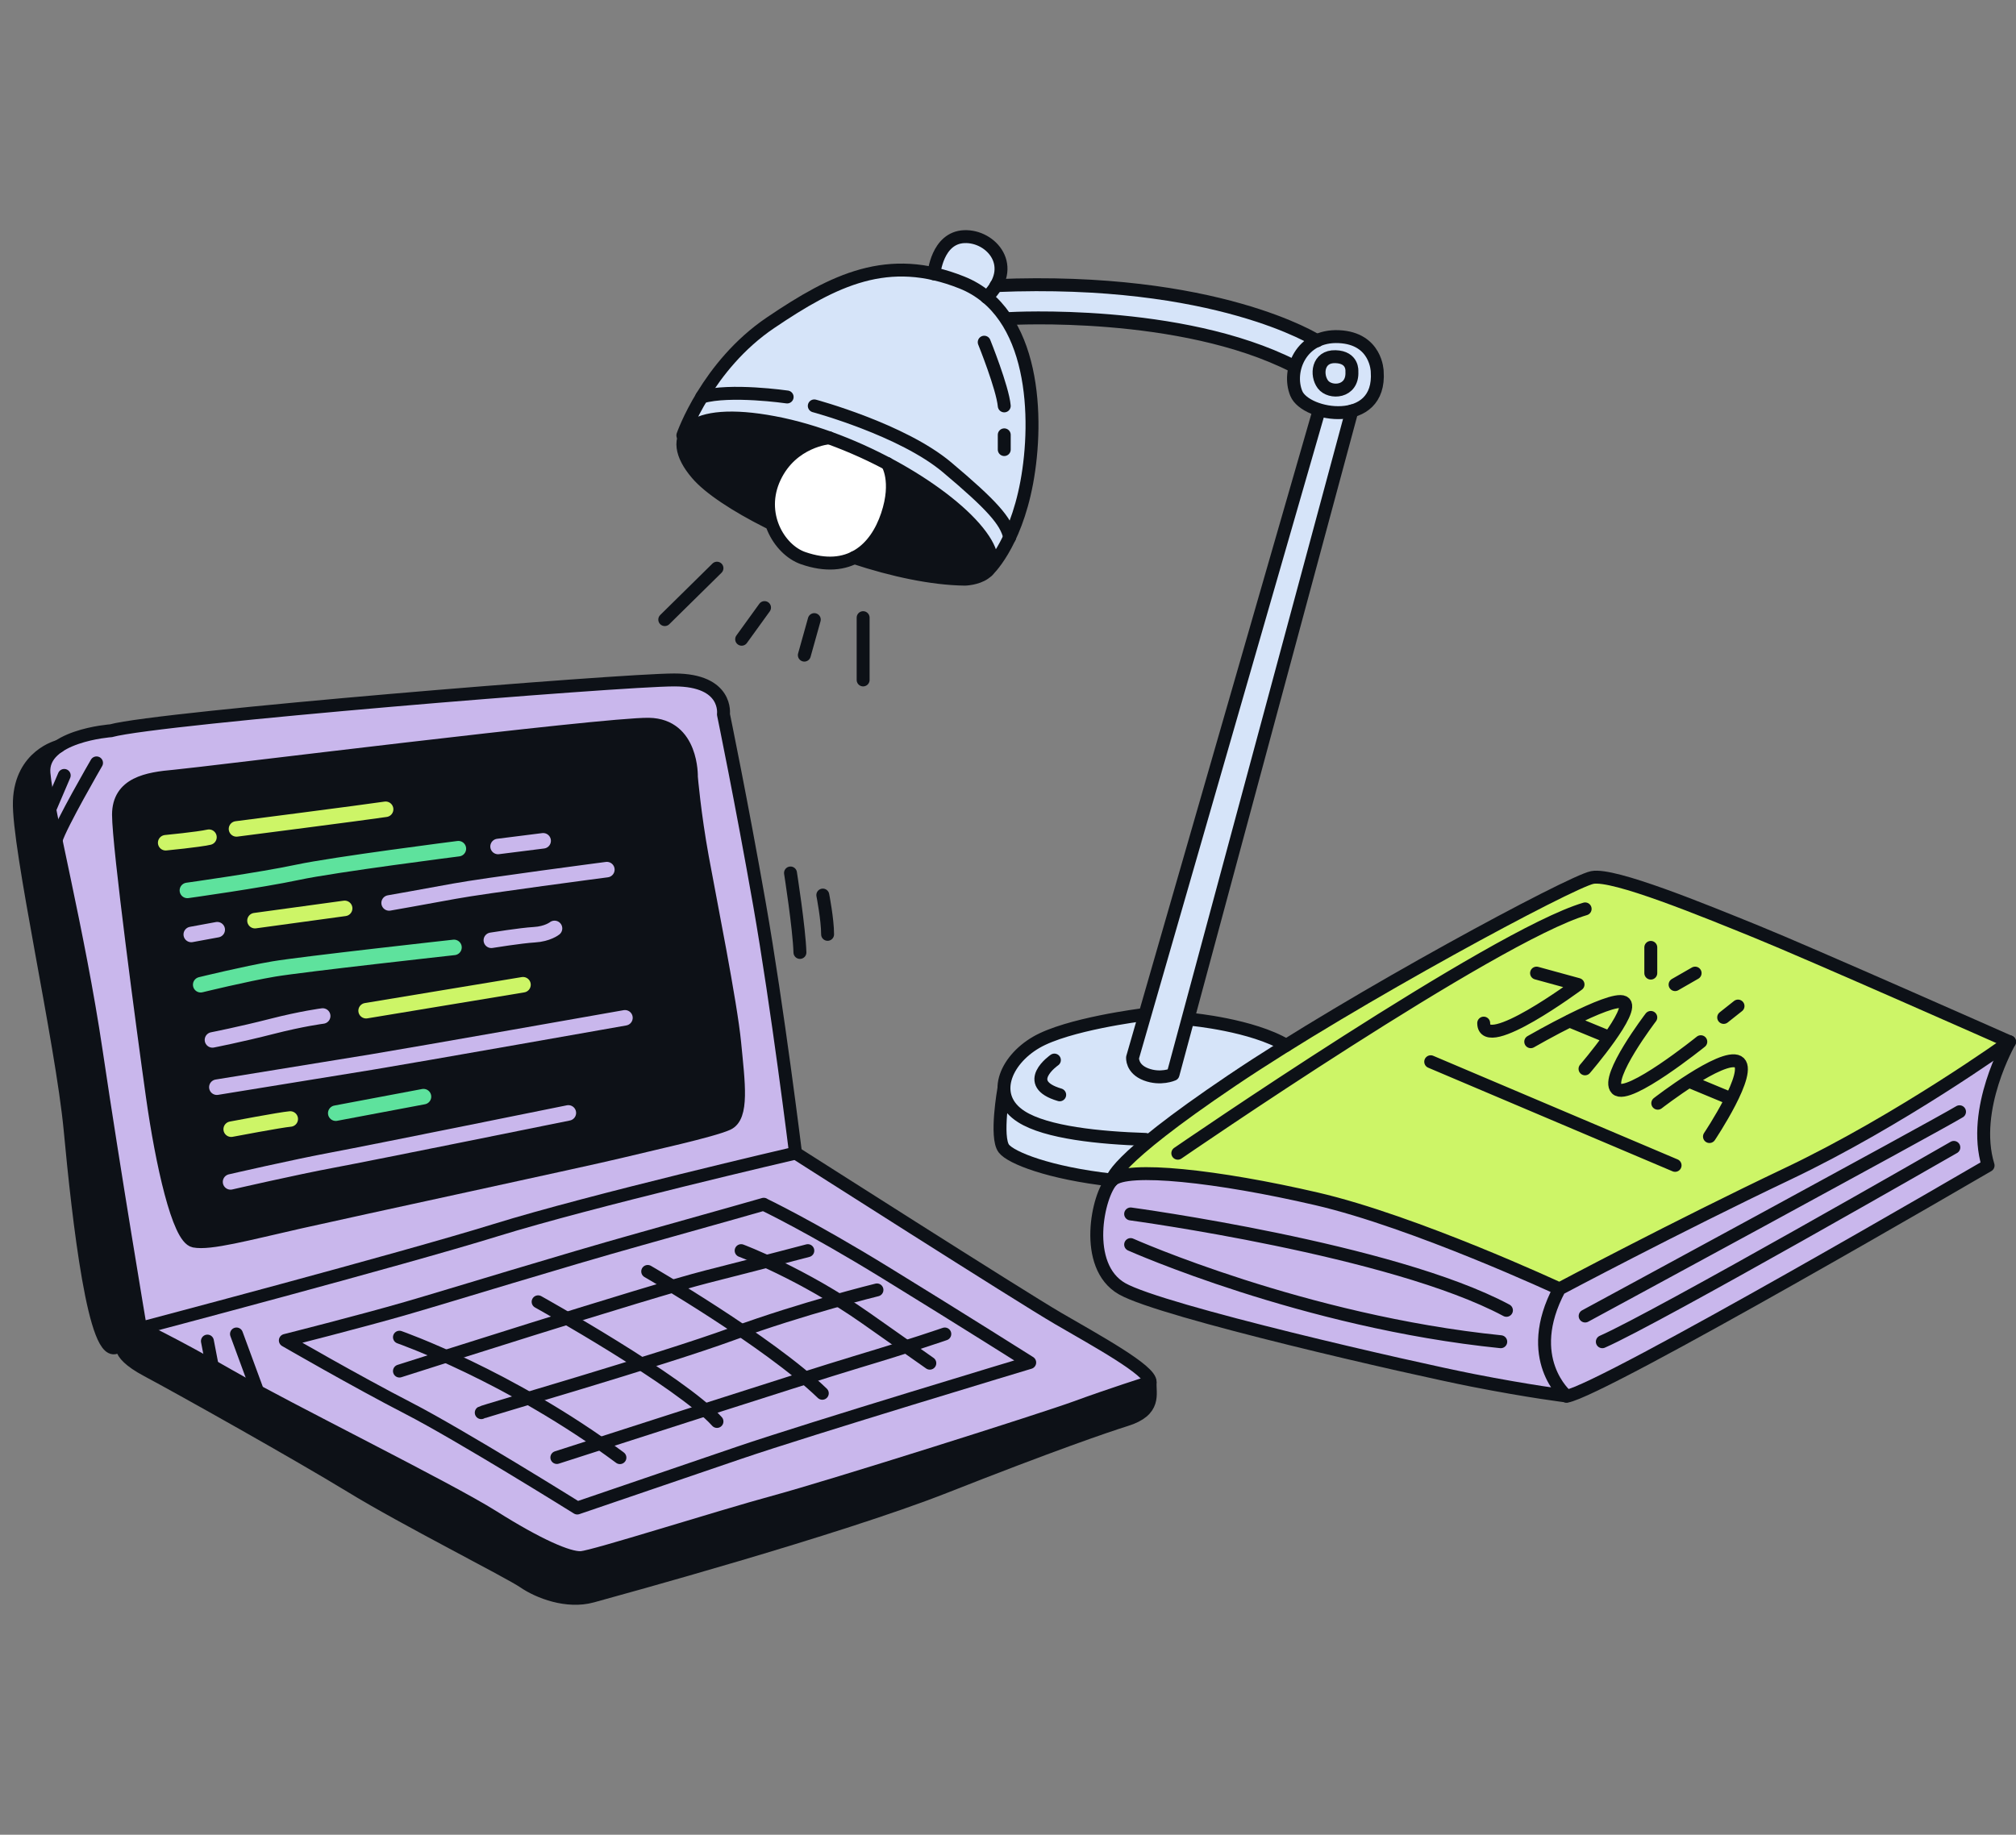 <svg width="156" height="142" fill="none" xmlns="http://www.w3.org/2000/svg"><rect width="100%" height="100%" fill="#808080" stroke="none"/><path d="M61.57 89.246s-1.39-11.28-2.79-19.26c-1.39-7.98-2.79-14.7-2.79-14.7s.38-2.66-3.8-2.66-39.85 2.91-43.59 3.93c0 0-2.52.18-4.05 1.21 0 0-2.91.69-3.04 4.24-.13 3.55 3.29 18.63 3.93 25.47.64 6.84 1.9 18.119 3.67 16.729.19-.15-.47.4 2.26 1.85 2.74 1.46 11.75 6.52 15.83 9.01 4.08 2.5 12.18 6.58 13.33 7.37 1.16.79 3.35 1.64 5.3 1.1 1.95-.55 18.94-5.18 27.28-8.46 8.34-3.29 12.53-4.72 14-5.18 2.37-.73 1.83-2.01 1.89-2.92.06-.91-4.2-3.23-7.12-4.93-2.92-1.7-20.3-12.79-20.3-12.79" fill="#C9B7EC"/><path d="m61.17 67.565.73 6.15c-.06-1.89-.73-6.15-.73-6.15zM64.03 72.315c0-1.16-.37-3.04-.37-3.04l.37 3.04zM155.5 80.625s-15.48-6.86-19.57-8.52c-4.09-1.66-11.06-4.53-12.72-4.2-1.66.33-18.36 9.29-27.87 15.7-8.84 5.96-9.27 7.53-9.29 7.72v.02c-1.11 1.11-2.32 6.64.77 8.4 3.09 1.76 22.56 6.19 27.09 7.08 4.53.89 7.3 1.22 7.3 1.22 2.76-.44 32.62-17.86 32.62-17.86-1.33-4.37 1.66-9.57 1.66-9.57l.01.01z" fill="#CDF567"/><path d="M106.57 28.745s-.05-2.56-2.97-2.69c-.66-.03-1.23.09-1.7.31-.1-.07-7.88-4.97-24.84-4.26 1.21-2.05-.63-3.88-2.46-3.8-2.1.09-2.34 2.88-2.34 2.88h.01c-4.65-1.05-8.36.88-12.65 3.78-2.53 1.71-4.25 3.97-5.33 5.75-1.02 1.69-1.46 2.97-1.46 2.97l.13.06c-.33.77 0 1.79.97 2.93.93 1.09 2.96 2.44 5.51 3.72l.22.09c.43 1.33 1.43 2.33 2.48 2.7 1.62.56 2.93.47 3.96-.04 2.97.98 6.02 1.64 8.57 1.67 0 0 1.13-.03 1.72-.63 0 0 .87-.78 1.73-2.62.49-1.05.99-2.44 1.32-4.23.67-3.62.72-9.03-1.56-12.56 1.01-.15 2.17-.24 3.39-.19 3.85.17 11.51 1.45 11.51 1.45l7.39 2.58c-.13.63-.09 1.27.14 1.83.25.61 1.12 1.12 2.14 1.35h-.38l-13.69 47.52-.02-.78s-5.76.72-8.18 2.13c-1.5.88-2.52 2.28-2.49 3.59 0 0-.67 3.76 0 4.63.28.37 1.22.86 2.73 1.33l5.64 1.11s1.93-2.58 5.61-5.15c3.68-2.57 7.86-5.02 7.86-5.02s-2.67-1.63-5.13-1.95a41.48 41.48 0 0 0-2.49-.25l12.71-47.16h-.04c1.19-.31 2.13-1.21 2-3.05h-.01z" fill="#D6E4F9"/><path d="M3.85 58.385s-1.03.96 0 5.35 3.99 20.22 3.99 20.22l2.97 18.49 6.87 4.03 18.54 9.66s7.66 4.96 9.02 4.65c1.36-.31 10.23-3.27 10.23-3.27l26.56-8.18 6.96-2.37s.45 1.83-.72 2.37-7.44 2.75-7.44 2.75l-17.17 6.22-14 4.14-5.05 1.24s-1.38.25-4.08-1.27l-18.91-10.64-11.17-6.29-1.35-1.3s-1.16.13-1.74-2.75c-.58-2.88-2.13-15.74-2.13-15.74L1.5 63.305l.59-4.26 1.76-.66z" fill="#0D1117"/><path d="M13.49 60.075c-2.07.18-4.32.55-4.32 2.98 0 2.43 1.89 16.62 2.62 21.8.73 5.18 2.01 10.96 3.23 11.2 1.22.24 4.14-.55 8.16-1.46 4.02-.91 22.41-4.87 24.78-5.45 2.37-.58 7.12-1.61 8.34-2.16 1.22-.55.85-3.17.55-6.27-.3-3.1-1.89-11.02-2.5-14.37-.61-3.35-.85-6.21-.85-6.21s.12-4.02-3.29-4.08c-3.41-.06-34.65 3.84-36.72 4.02z" fill="#0D1117"/><g stroke-width="1.2" stroke-linecap="round" stroke-linejoin="round"><path d="M16.78 84.145s8.65-1.4 12-1.95c3.35-.55 19.58-3.42 19.58-3.42" stroke="#C9B7EC"/><path d="M17.89 87.395s3.84-.73 4.57-.79" stroke="#CDF567"/><path d="m25.98 86.156 6.79-1.28" stroke="#5EE29D"/><path d="M17.84 91.475s4.99-1.15 7.95-1.7c2.95-.55 18.19-3.64 18.19-3.64" stroke="#C9B7EC"/><path d="M12.82 65.225s2.5-.24 3.35-.43M18.3 64.155s9.96-1.28 11.54-1.52" stroke="#CDF567"/><path d="M14.5 68.915s5.66-.79 8.52-1.4c2.86-.61 12.45-1.83 12.45-1.83" stroke="#5EE29D"/><path d="m38.54 65.515 3.49-.44M14.8 72.325l2.01-.37" stroke="#C9B7EC"/><path d="m19.73 71.255 6.94-.95" stroke="#CDF567"/><path d="M30.11 69.885s2.79-.49 5.05-.91c2.26-.42 11.8-1.67 11.8-1.67" stroke="#C9B7EC"/><path d="M15.53 76.215s3.47-.85 5.66-1.22 13.94-1.67 13.94-1.67" stroke="#5EE29D"/><path d="M38.02 72.775s2.28-.37 3.32-.43 1.57-.49 1.57-.49M16.44 80.485s2.19-.43 4.57-1.04c2.38-.61 3.96-.81 3.96-.81" stroke="#C9B7EC"/><path d="m28.33 78.225 12.14-2.01" stroke="#CDF567"/></g><path d="M59.1 93.205s-3.17.91-9.5 2.68-14.55 4.32-18.14 5.36-9.38 2.5-9.38 2.5 5.48 3.17 9.5 5.24c4.02 2.07 13.09 7.73 13.09 7.73s6.94-2.37 12.48-4.26c5.54-1.89 22.53-7 22.53-7s-5.3-3.35-11.14-6.94c-5.84-3.59-9.44-5.3-9.44-5.3v-.01z" fill="#C9B7EC"/><path d="M69.05 36.495s.48 2.78-.55 4.29c-1.03 1.51-1.72 1.94-1.72 1.94s1.42 1.65 4.66 1.87c3.24.22 5.89.79 5.29-1.35-.6-2.14-3.46-4.66-3.46-4.66l-4.22-2.09zM63.63 33.985s-2.45.45-3.44 2.52c-.99 2.07-.53 4-.53 4s-3.99-1.88-5.72-3.81c-1.73-1.93-1.24-3.79 1.54-4.33 2.78-.54 8.15 1.63 8.15 1.63v-.01z" fill="#0D1117"/><path d="M63.63 33.985s-2.43.65-3.75 3.3c-1.32 2.65.91 5.22 2.26 5.91 1.35.69 4.93.22 6.36-2.41 1.43-2.63.55-4.29.55-4.29l-5.42-2.52v.01z" fill="#fff"/><path d="m120.67 99.445-12.11-4.77-9.03-2.4-5.27-.94s-7.55-1.18-8.21 0c-.66 1.18-2.84 6.44.77 8.43 3.61 1.99 15.91 4.83 15.91 4.83l15.72 3.44 2.76.02 16.86-8.61 15.76-9.25s-.41-3.03 0-5.19c.41-2.16 1.66-4.37 1.66-4.37s-9.32 6.07-13.98 8.63c-4.66 2.56-20.85 10.19-20.85 10.19l.01-.01z" fill="#C9B7EC"/><g><g stroke="#0D1117" stroke-linecap="round" stroke-linejoin="round"><path d="M8.6 56.555s-5.45.38-5.2 3.29 2.66 12.16 4.05 21.54c1.39 9.38 3.42 21.42 3.42 21.42s20.15-5.32 27.5-7.6c7.35-2.28 23.19-5.96 23.19-5.96s-1.39-11.28-2.79-19.26c-1.4-7.98-2.79-14.7-2.79-14.7s.38-2.66-3.8-2.66-39.85 2.91-43.59 3.93h.01z"/><path d="M4.54 57.765s-2.91.69-3.04 4.24c-.13 3.55 3.29 18.63 3.93 25.47.64 6.84 1.9 18.12 3.67 16.73l1.77-1.39s2.31 1.05 6.88 3.67 16.93 8.71 20.4 10.9c3.47 2.19 5.85 3.23 6.82 3.17.97-.06 10.53-3.11 14.98-4.32 4.45-1.21 20.82-6.39 23.32-7.31 2.5-.92 5.72-1.95 5.72-1.95"/><path d="M9.6 103.815s-.97.78 1.77 2.24c2.74 1.46 11.75 6.52 15.83 9.01 4.08 2.5 12.18 6.58 13.33 7.37 1.15.79 3.35 1.64 5.3 1.1 1.95-.54 18.94-5.18 27.28-8.46 8.34-3.29 12.53-4.72 14-5.18 2.37-.73 1.83-2.01 1.89-2.92.06-.91-4.2-3.23-7.12-4.93-2.92-1.7-20.3-12.79-20.3-12.79"/><path d="M59.1 93.205s-3.17.91-9.5 2.68-14.55 4.32-18.14 5.36-9.38 2.5-9.38 2.5 5.48 3.17 9.5 5.24c4.02 2.07 13.09 7.73 13.09 7.73s6.94-2.37 12.48-4.26c5.54-1.89 22.53-7 22.53-7s-5.3-3.35-11.14-6.94c-5.84-3.59-9.44-5.3-9.44-5.3v-.01z"/><path d="M30.91 106.115s19.24-6.15 23.81-7.31c4.57-1.16 7.79-2.01 7.79-2.01M43.09 112.805s19.24-6.21 23.32-7.43c4.08-1.22 6.7-2.13 6.7-2.13M37.24 109.335c.18-.12 13.94-4.08 19.42-6.09 5.48-2.01 11.2-3.41 11.2-3.41"/><path d="M57.35 96.795s4.74 1.77 9.67 5.24l4.93 3.47M50.12 98.405s9.33 5.39 13.51 9.43M30.91 103.495s8.53 2.98 17.06 9.32M41.64 100.755s11.04 6.15 13.84 9.26M61.17 67.565s.67 4.26.73 6.15M63.67 69.275s.37 1.89.37 3.04M13.49 60.075c-2.07.18-4.32.55-4.32 2.98 0 2.43 1.89 16.62 2.62 21.8.73 5.18 2.01 10.96 3.23 11.2 1.22.24 4.14-.55 8.16-1.46 4.02-.91 22.41-4.87 24.78-5.45 2.37-.58 7.12-1.61 8.34-2.16 1.22-.55.85-3.17.55-6.27-.3-3.1-1.89-11.02-2.5-14.37-.61-3.35-.85-6.21-.85-6.21s.12-4.02-3.29-4.08c-3.41-.06-34.65 3.84-36.72 4.02zM7.47 59.045s-2.79 4.81-3.13 5.97M4.97 60.015l-1.12 2.62M18.3 103.245l1.63 4.43M16.05 103.795l.37 1.92"/><g><path d="M120.67 99.755s-11.17-5.2-18.8-6.97c-7.63-1.77-14.71-2.54-15.81-1.44-1.1 1.1-2.32 6.64.77 8.4 3.09 1.76 22.56 6.19 27.09 7.08 4.53.89 7.3 1.22 7.3 1.22s-3.43-2.88-.55-8.29zM155.5 80.625s-8.4 6.05-17.14 10.21c-8.74 4.16-17.69 8.92-17.69 8.92"/><path d="M86.05 91.355s-.22-1.33 9.29-7.74 26.21-15.37 27.87-15.7c1.66-.33 8.63 2.54 12.72 4.2 4.09 1.66 19.57 8.52 19.57 8.52s-2.99 5.2-1.66 9.57c0 0-29.86 17.42-32.62 17.86"/><path d="M91.14 89.255s24.44-16.81 31.52-18.91M122.66 101.855s26.76-14.49 28.97-15.81M151.19 88.805s-23 13.2-27.2 15.04M110.71 82.175l18.91 8.02M127.74 73.325v1.99M129.62 76.205l1.55-.89M134.49 77.865l-1.11.88M87.49 93.955s20.24 2.73 29.08 7.46M87.49 96.325s13.38 5.97 28.64 7.52M118.9 75.315l3.21.88s-7.3 5.42-7.3 2.99M118.45 80.625s6.19-3.57 7.19-3.06c1 .51-2.99 5.16-2.99 5.16M127.74 78.745s-3.54 4.64-2.65 5.53c.89.89 6.52-3.65 6.52-3.65M128.28 85.385s4.99-3.87 6.21-3.21c1.22.66-2.21 5.79-2.21 5.79M121.44 79.015l3.11 1.28M130.69 83.685l3.25 1.35"/></g><g><path d="M66.1 43.155c2.97.98 6.02 1.64 8.57 1.67 0 0 3.63-.09 1.24-3.36-2.39-3.27-9.47-7.53-16.02-8.76-6.55-1.24-8.54.97-5.95 3.98.93 1.09 2.96 2.44 5.51 3.72"/><path d="M64.16 33.885s-2.87.22-4.21 3.05c-1.34 2.83.33 5.61 2.19 6.26 3.56 1.24 5.63-.67 6.52-3.33.89-2.66 0-3.99 0-3.99"/><path d="M52.84 33.695s1.86-5.39 6.79-8.72c4.93-3.33 9.09-5.39 14.8-3.11 5.71 2.28 5.94 10.55 5.02 15.48-.92 4.93-3.05 6.85-3.05 6.85"/><path d="M76.16 26.485s1.42 3.52 1.55 4.93M77.71 33.655v1.14M63.01 31.415s6.8 1.83 10.27 4.75c3.47 2.92 4.58 4.17 4.85 5.42M60.91 30.725s-4.41-.64-6.61 0M72.27 21.195s.24-2.79 2.34-2.88c2.1-.09 4.2 2.33 1.74 4.7M78.13 24.655s13.22-.77 21.97 3.68"/><path d="M101.92 26.375s-7.77-4.98-24.85-4.27"/><path d="M106.57 28.745s-.05-2.56-2.97-2.69c-2.92-.13-4.02 2.63-3.29 4.4.73 1.77 6.58 2.73 6.26-1.7v-.01z"/><path d="M104.61 28.745s.11-1.1-1.27-1.14c-1.38-.04-1.52 1.42-.97 2.15s2.33.64 2.24-1v-.01zM104.61 31.805l-13.84 51.35s-.96.43-2.09 0-1.04-1.31-1.04-1.31l14.42-50.04M81.59 82.045s-2.61 1.8.41 2.69M77.68 84.265s-.67 3.76 0 4.63c.55.71 3.47 1.89 8.37 2.44"/><path d="M88.64 88.185c-3.5-.11-7.67-.52-9.61-1.76-2.43-1.55-1.27-4.34 1.15-5.75 2.42-1.41 8.18-2.13 8.18-2.13M92.19 78.895s4.68.43 7.34 2.01M55.48 43.975l-4.04 3.98M59.16 47.025l-1.77 2.45M63.01 47.955l-.77 2.75M66.79 47.805v4.82"/></g></g></g></svg>